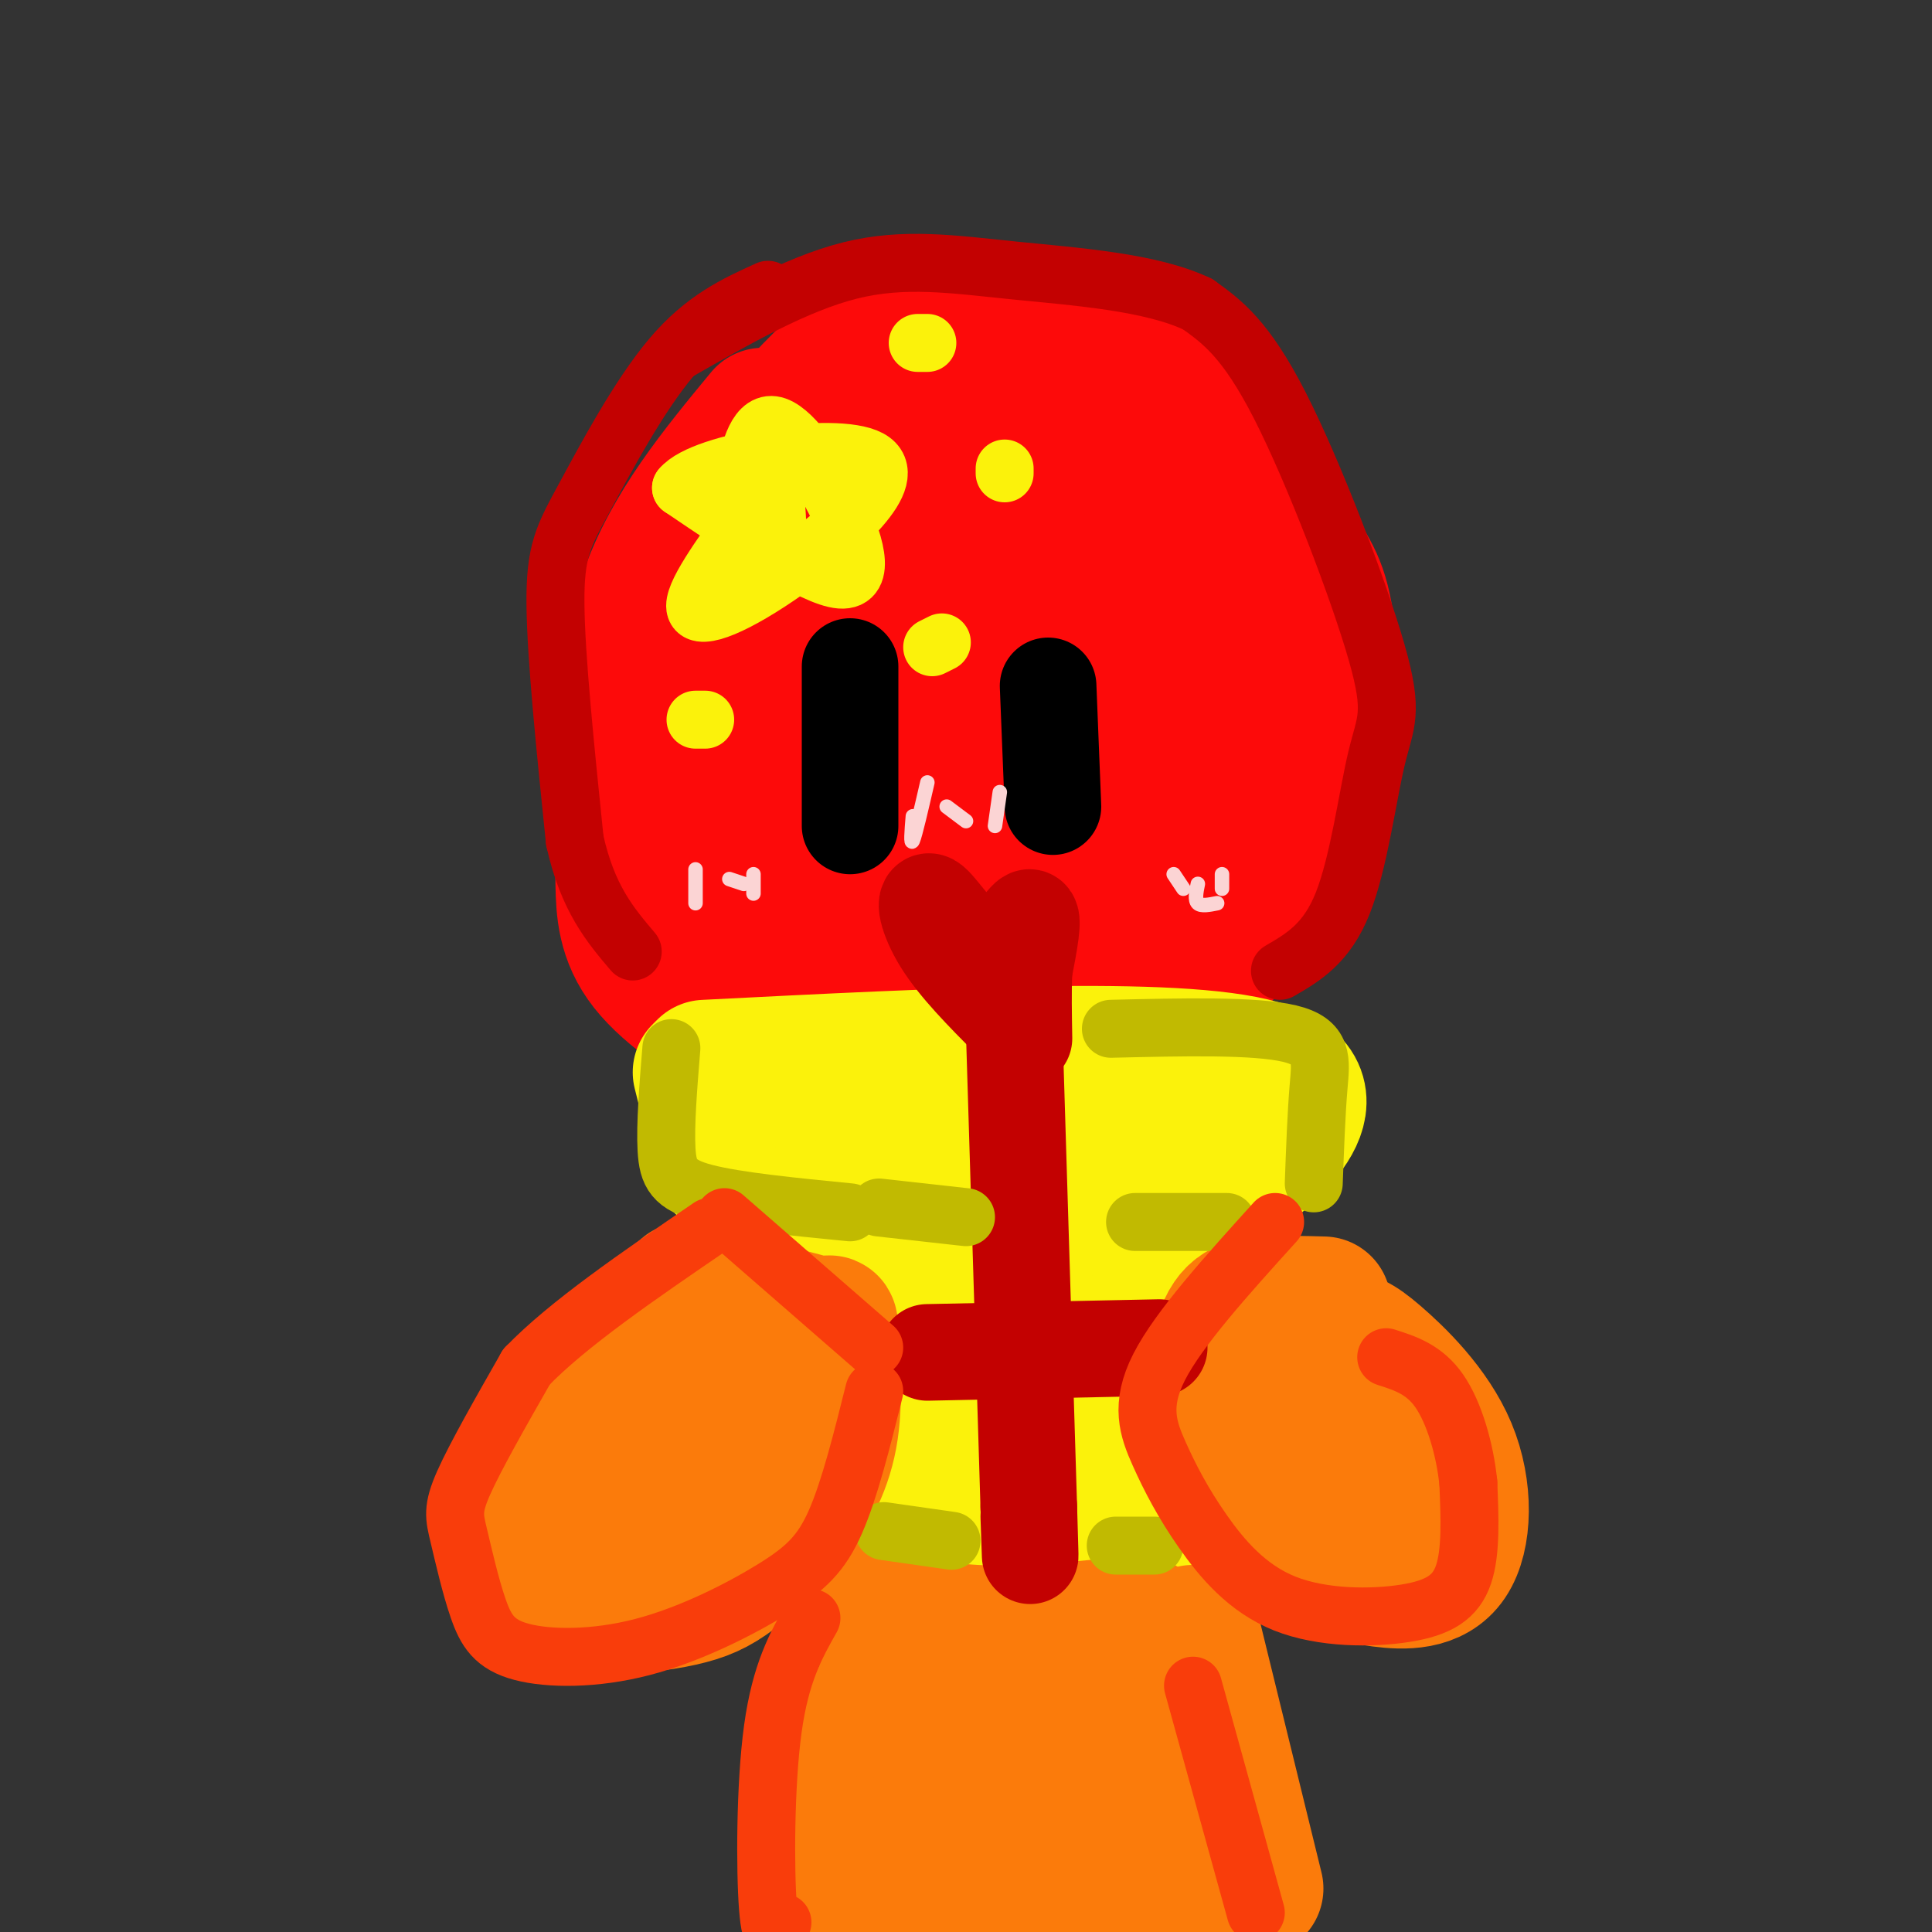 <svg viewBox='0 0 400 400' version='1.1' xmlns='http://www.w3.org/2000/svg' xmlns:xlink='http://www.w3.org/1999/xlink'><rect x="0" y="0" width="400" height="400" fill="#333333" stroke="none"/><g fill='none' stroke='rgb(253,10,10)' stroke-width='28' stroke-linecap='round' stroke-linejoin='round'><path d='M158,86c-9.581,11.607 -19.162,23.214 -24,37c-4.838,13.786 -4.934,29.750 -5,40c-0.066,10.250 -0.103,14.786 0,20c0.103,5.214 0.347,11.105 5,17c4.653,5.895 13.714,11.795 20,15c6.286,3.205 9.798,3.715 19,4c9.202,0.285 24.093,0.346 33,0c8.907,-0.346 11.831,-1.099 17,-4c5.169,-2.901 12.585,-7.951 20,-13'/><path d='M243,202c9.141,-6.305 21.992,-15.566 28,-29c6.008,-13.434 5.173,-31.040 4,-41c-1.173,-9.960 -2.684,-12.274 -7,-19c-4.316,-6.726 -11.438,-17.863 -19,-25c-7.562,-7.137 -15.565,-10.275 -24,-13c-8.435,-2.725 -17.304,-5.038 -24,-6c-6.696,-0.962 -11.221,-0.572 -15,0c-3.779,0.572 -6.813,1.327 -13,7c-6.187,5.673 -15.528,16.263 -20,22c-4.472,5.737 -4.075,6.620 -6,13c-1.925,6.380 -6.172,18.256 -8,29c-1.828,10.744 -1.237,20.355 0,29c1.237,8.645 3.118,16.322 5,24'/><path d='M144,193c1.706,6.296 3.472,10.035 7,15c3.528,4.965 8.820,11.156 21,14c12.180,2.844 31.250,2.339 43,0c11.750,-2.339 16.182,-6.514 21,-10c4.818,-3.486 10.024,-6.282 16,-13c5.976,-6.718 12.724,-17.358 16,-21c3.276,-3.642 3.081,-0.287 3,-10c-0.081,-9.713 -0.049,-32.494 -2,-45c-1.951,-12.506 -5.885,-14.738 -13,-19c-7.115,-4.262 -17.412,-10.554 -27,-14c-9.588,-3.446 -18.467,-4.047 -28,-5c-9.533,-0.953 -19.720,-2.256 -28,1c-8.280,3.256 -14.651,11.073 -18,21c-3.349,9.927 -3.674,21.963 -4,34'/><path d='M151,141c-0.246,8.642 1.140,13.248 2,18c0.860,4.752 1.196,9.651 7,17c5.804,7.349 17.076,17.150 24,22c6.924,4.850 9.500,4.750 17,2c7.500,-2.750 19.925,-8.151 27,-13c7.075,-4.849 8.799,-9.145 10,-16c1.201,-6.855 1.879,-16.270 2,-24c0.121,-7.730 -0.317,-13.774 -3,-19c-2.683,-5.226 -7.612,-9.635 -13,-12c-5.388,-2.365 -11.233,-2.687 -16,-2c-4.767,0.687 -8.454,2.384 -13,6c-4.546,3.616 -9.950,9.150 -14,13c-4.050,3.850 -6.745,6.014 -8,13c-1.255,6.986 -1.070,18.794 0,26c1.070,7.206 3.026,9.810 12,12c8.974,2.190 24.967,3.967 34,4c9.033,0.033 11.105,-1.676 14,-4c2.895,-2.324 6.611,-5.262 8,-13c1.389,-7.738 0.451,-20.276 0,-28c-0.451,-7.724 -0.415,-10.636 -6,-15c-5.585,-4.364 -16.793,-10.182 -28,-16'/><path d='M207,112c-7.310,-2.955 -11.583,-2.344 -16,-1c-4.417,1.344 -8.976,3.421 -13,5c-4.024,1.579 -7.512,2.661 -10,10c-2.488,7.339 -3.976,20.934 -5,29c-1.024,8.066 -1.584,10.602 10,13c11.584,2.398 35.313,4.658 46,5c10.687,0.342 8.334,-1.236 8,-11c-0.334,-9.764 1.353,-27.716 -3,-39c-4.353,-11.284 -14.746,-15.900 -21,-18c-6.254,-2.100 -8.368,-1.684 -14,0c-5.632,1.684 -14.782,4.636 -20,12c-5.218,7.364 -6.504,19.141 -6,26c0.504,6.859 2.796,8.802 4,12c1.204,3.198 1.319,7.651 12,10c10.681,2.349 31.928,2.593 42,0c10.072,-2.593 8.968,-8.025 9,-16c0.032,-7.975 1.201,-18.493 -1,-25c-2.201,-6.507 -7.772,-9.002 -13,-10c-5.228,-0.998 -10.114,-0.499 -15,0'/><path d='M201,114c-5.386,1.108 -11.353,3.879 -17,8c-5.647,4.121 -10.976,9.591 -16,17c-5.024,7.409 -9.745,16.758 -12,24c-2.255,7.242 -2.045,12.377 -4,20c-1.955,7.623 -6.077,17.735 5,20c11.077,2.265 37.351,-3.318 51,-7c13.649,-3.682 14.673,-5.462 19,-15c4.327,-9.538 11.955,-26.835 14,-38c2.045,-11.165 -1.495,-16.197 -4,-20c-2.505,-3.803 -3.977,-6.377 -14,0c-10.023,6.377 -28.599,21.706 -39,31c-10.401,9.294 -12.629,12.553 -15,20c-2.371,7.447 -4.886,19.081 -6,25c-1.114,5.919 -0.827,6.123 6,7c6.827,0.877 20.196,2.427 30,0c9.804,-2.427 16.044,-8.833 21,-13c4.956,-4.167 8.627,-6.096 11,-16c2.373,-9.904 3.446,-27.782 3,-37c-0.446,-9.218 -2.413,-9.777 -7,-9c-4.587,0.777 -11.793,2.888 -19,5'/><path d='M208,136c-6.515,7.117 -13.303,22.408 -16,31c-2.697,8.592 -1.305,10.485 0,13c1.305,2.515 2.522,5.654 6,9c3.478,3.346 9.218,6.901 19,2c9.782,-4.901 23.608,-18.258 29,-29c5.392,-10.742 2.351,-18.870 -1,-23c-3.351,-4.130 -7.013,-4.261 -10,-4c-2.987,0.261 -5.301,0.913 -9,6c-3.699,5.087 -8.785,14.607 -11,22c-2.215,7.393 -1.560,12.658 -1,17c0.560,4.342 1.025,7.762 3,10c1.975,2.238 5.460,3.294 9,4c3.540,0.706 7.134,1.063 11,0c3.866,-1.063 8.003,-3.547 11,-7c2.997,-3.453 4.853,-7.876 6,-12c1.147,-4.124 1.586,-7.951 1,-14c-0.586,-6.049 -2.196,-14.321 -4,-19c-1.804,-4.679 -3.801,-5.765 -8,-3c-4.199,2.765 -10.599,9.383 -17,16'/><path d='M226,155c-3.000,2.833 -2.000,1.917 -1,1'/></g>
<g fill='none' stroke='rgb(251,242,11)' stroke-width='28' stroke-linecap='round' stroke-linejoin='round'><path d='M145,222c0.000,0.000 4.000,16.000 4,16'/><path d='M146,221c48.956,-2.489 97.911,-4.978 115,0c17.089,4.978 2.311,17.422 -5,23c-7.311,5.578 -7.156,4.289 -7,3'/><path d='M155,240c0.000,0.000 106.000,-1.000 106,-1'/><path d='M167,250c0.000,0.000 -4.000,63.000 -4,63'/><path d='M186,315c29.008,0.057 58.017,0.115 69,0c10.983,-0.115 3.941,-0.402 2,-3c-1.941,-2.598 1.218,-7.506 0,-16c-1.218,-8.494 -6.813,-20.574 -11,-28c-4.188,-7.426 -6.968,-10.197 -9,-12c-2.032,-1.803 -3.316,-2.639 -8,-3c-4.684,-0.361 -12.767,-0.246 -20,3c-7.233,3.246 -13.617,9.623 -20,16'/><path d='M189,272c-4.001,3.571 -4.003,4.497 -4,9c0.003,4.503 0.012,12.582 2,17c1.988,4.418 5.956,5.174 11,7c5.044,1.826 11.166,4.722 19,0c7.834,-4.722 17.381,-17.064 21,-25c3.619,-7.936 1.309,-11.468 -1,-15'/><path d='M201,273c-4.040,8.637 -8.080,17.273 -9,22c-0.920,4.727 1.279,5.544 6,6c4.721,0.456 11.965,0.551 17,0c5.035,-0.551 7.861,-1.748 10,-6c2.139,-4.252 3.589,-11.560 4,-17c0.411,-5.440 -0.218,-9.011 -2,-13c-1.782,-3.989 -4.716,-8.396 -9,-12c-4.284,-3.604 -9.919,-6.404 -13,-8c-3.081,-1.596 -3.608,-1.988 -8,-1c-4.392,0.988 -12.649,3.357 -17,9c-4.351,5.643 -4.796,14.561 -6,21c-1.204,6.439 -3.167,10.401 3,13c6.167,2.599 20.465,3.837 28,3c7.535,-0.837 8.306,-3.749 10,-5c1.694,-1.251 4.310,-0.840 6,-7c1.690,-6.160 2.455,-18.889 1,-25c-1.455,-6.111 -5.130,-5.603 -9,-3c-3.870,2.603 -7.935,7.302 -12,12'/><path d='M201,262c-3.062,5.783 -4.718,14.241 -2,21c2.718,6.759 9.809,11.820 15,15c5.191,3.180 8.483,4.480 12,0c3.517,-4.480 7.258,-14.740 11,-25'/></g>
<g fill='none' stroke='rgb(251,123,11)' stroke-width='28' stroke-linecap='round' stroke-linejoin='round'><path d='M177,333c7.583,2.250 15.167,4.500 25,5c9.833,0.500 21.917,-0.750 34,-2'/><path d='M247,338c0.000,0.000 13.000,53.000 13,53'/><path d='M181,353c-2.417,4.833 -4.833,9.667 -6,18c-1.167,8.333 -1.083,20.167 -1,32'/><path d='M189,387c2.378,-7.956 4.756,-15.911 3,-15c-1.756,0.911 -7.644,10.689 -10,17c-2.356,6.311 -1.178,9.156 0,12'/><path d='M201,384c-1.000,-7.111 -2.000,-14.222 -4,-11c-2.000,3.222 -5.000,16.778 -5,23c-0.000,6.222 3.000,5.111 6,4'/><path d='M211,397c1.135,0.519 2.269,1.037 3,-5c0.731,-6.037 1.058,-18.630 0,-26c-1.058,-7.370 -3.500,-9.516 -6,-6c-2.500,3.516 -5.057,12.695 -6,18c-0.943,5.305 -0.273,6.736 1,9c1.273,2.264 3.148,5.361 7,7c3.852,1.639 9.681,1.821 13,2c3.319,0.179 4.127,0.357 5,-5c0.873,-5.357 1.809,-16.248 1,-23c-0.809,-6.752 -3.363,-9.365 -5,-11c-1.637,-1.635 -2.356,-2.292 -4,0c-1.644,2.292 -4.214,7.532 -6,14c-1.786,6.468 -2.789,14.165 1,19c3.789,4.835 12.368,6.810 17,6c4.632,-0.810 5.316,-4.405 6,-8'/><path d='M238,388c1.262,-5.095 1.417,-13.833 0,-15c-1.417,-1.167 -4.405,5.238 -5,11c-0.595,5.762 1.202,10.881 3,16'/><path d='M243,399c-0.002,-5.794 -0.003,-11.589 0,-15c0.003,-3.411 0.011,-4.440 -8,-8c-8.011,-3.560 -24.041,-9.651 -32,-11c-7.959,-1.349 -7.845,2.043 -8,2c-0.155,-0.043 -0.577,-3.522 -1,-7'/><path d='M142,267c-8.393,7.647 -16.785,15.294 -22,21c-5.215,5.706 -7.252,9.472 -9,14c-1.748,4.528 -3.208,9.820 -4,14c-0.792,4.180 -0.915,7.249 2,10c2.915,2.751 8.867,5.184 15,6c6.133,0.816 12.448,0.015 17,-1c4.552,-1.015 7.341,-2.245 11,-5c3.659,-2.755 8.189,-7.034 12,-12c3.811,-4.966 6.902,-10.618 8,-18c1.098,-7.382 0.201,-16.494 0,-20c-0.201,-3.506 0.292,-1.405 -3,-2c-3.292,-0.595 -10.369,-3.884 -19,-1c-8.631,2.884 -18.815,11.942 -29,21'/><path d='M121,294c-4.764,7.756 -2.175,16.646 0,21c2.175,4.354 3.936,4.172 11,2c7.064,-2.172 19.430,-6.333 26,-10c6.570,-3.667 7.342,-6.841 8,-12c0.658,-5.159 1.201,-12.305 -1,-15c-2.201,-2.695 -7.146,-0.941 -13,3c-5.854,3.941 -12.617,10.067 -16,16c-3.383,5.933 -3.387,11.673 -2,15c1.387,3.327 4.166,4.242 10,2c5.834,-2.242 14.725,-7.642 19,-14c4.275,-6.358 3.936,-13.674 3,-18c-0.936,-4.326 -2.468,-5.663 -4,-7'/><path d='M274,270c-4.122,-0.114 -8.245,-0.229 -12,0c-3.755,0.229 -7.143,0.800 -9,7c-1.857,6.200 -2.183,18.029 -2,24c0.183,5.971 0.874,6.085 5,9c4.126,2.915 11.685,8.631 17,12c5.315,3.369 8.385,4.392 13,5c4.615,0.608 10.775,0.801 14,-4c3.225,-4.801 3.517,-14.595 0,-23c-3.517,-8.405 -10.841,-15.419 -15,-19c-4.159,-3.581 -5.153,-3.727 -10,-5c-4.847,-1.273 -13.547,-3.671 -18,-2c-4.453,1.671 -4.661,7.411 -3,13c1.661,5.589 5.189,11.025 11,15c5.811,3.975 13.906,6.487 22,9'/><path d='M287,311c3.901,2.398 2.652,3.894 3,0c0.348,-3.894 2.292,-13.178 1,-19c-1.292,-5.822 -5.821,-8.181 -9,-7c-3.179,1.181 -5.009,5.902 -6,11c-0.991,5.098 -1.142,10.573 0,14c1.142,3.427 3.577,4.807 5,6c1.423,1.193 1.835,2.198 3,0c1.165,-2.198 3.082,-7.599 5,-13'/></g>
<g fill='none' stroke='rgb(253,10,10)' stroke-width='28' stroke-linecap='round' stroke-linejoin='round'><path d='M249,117c0.000,0.000 3.000,4.000 3,4'/></g>
<g fill='none' stroke='rgb(195,1,1)' stroke-width='20' stroke-linecap='round' stroke-linejoin='round'><path d='M210,214c0.000,0.000 3.000,98.000 3,98'/><path d='M213,312c0.500,16.667 0.250,9.333 0,2'/><path d='M209,211c-5.431,-5.480 -10.861,-10.960 -14,-16c-3.139,-5.040 -3.986,-9.640 -2,-8c1.986,1.640 6.804,9.518 11,10c4.196,0.482 7.770,-6.434 9,-7c1.230,-0.566 0.115,5.217 -1,11'/><path d='M212,201c-0.167,4.167 -0.083,9.083 0,14'/><path d='M192,280c0.000,0.000 48.000,-1.000 48,-1'/></g>
<g fill='none' stroke='rgb(251,242,11)' stroke-width='12' stroke-linecap='round' stroke-linejoin='round'><path d='M153,116c0.077,-5.077 0.153,-10.153 1,-16c0.847,-5.847 2.464,-12.464 6,-12c3.536,0.464 8.990,8.010 13,16c4.010,7.990 6.574,16.426 1,16c-5.574,-0.426 -19.287,-9.713 -33,-19'/><path d='M141,101c4.419,-5.504 31.968,-9.764 39,-6c7.032,3.764 -6.453,15.552 -17,23c-10.547,7.448 -18.156,10.557 -19,8c-0.844,-2.557 5.078,-10.778 11,-19'/><path d='M155,107c2.778,-4.467 4.222,-6.133 5,-5c0.778,1.133 0.889,5.067 1,9'/><path d='M144,149c0.000,0.000 2.000,0.000 2,0'/><path d='M193,134c0.000,0.000 2.000,-1.000 2,-1'/><path d='M208,98c0.000,0.000 0.000,-1.000 0,-1'/><path d='M190,71c0.000,0.000 2.000,0.000 2,0'/></g>
<g fill='none' stroke='rgb(195,1,1)' stroke-width='12' stroke-linecap='round' stroke-linejoin='round'><path d='M159,60c-6.619,3.000 -13.238,6.000 -20,14c-6.762,8.000 -13.667,21.000 -18,29c-4.333,8.000 -6.095,11.000 -6,22c0.095,11.000 2.048,30.000 4,49'/><path d='M119,174c2.667,12.000 7.333,17.500 12,23'/><path d='M265,201c4.834,-2.813 9.668,-5.627 13,-14c3.332,-8.373 5.161,-22.306 7,-30c1.839,-7.694 3.687,-9.148 0,-22c-3.687,-12.852 -12.911,-37.100 -20,-51c-7.089,-13.900 -12.045,-17.450 -17,-21'/><path d='M248,63c-9.631,-4.631 -25.208,-5.708 -38,-7c-12.792,-1.292 -22.798,-2.798 -34,0c-11.202,2.798 -23.601,9.899 -36,17'/></g>
<g fill='none' stroke='rgb(251,242,11)' stroke-width='12' stroke-linecap='round' stroke-linejoin='round'><path d='M141,218c-1.083,12.083 -2.167,24.167 3,29c5.167,4.833 16.583,2.417 28,0'/></g>
<g fill='none' stroke='rgb(193,186,1)' stroke-width='12' stroke-linecap='round' stroke-linejoin='round'><path d='M139,217c-0.644,7.956 -1.289,15.911 -1,21c0.289,5.089 1.511,7.311 8,9c6.489,1.689 18.244,2.844 30,4'/><path d='M235,253c0.000,0.000 19.000,0.000 19,0'/><path d='M272,245c0.267,-7.244 0.533,-14.489 1,-20c0.467,-5.511 1.133,-9.289 -6,-11c-7.133,-1.711 -22.067,-1.356 -37,-1'/><path d='M182,250c0.000,0.000 18.000,2.000 18,2'/><path d='M183,317c0.000,0.000 14.000,2.000 14,2'/><path d='M231,320c0.000,0.000 8.000,0.000 8,0'/></g>
<g fill='none' stroke='rgb(249,61,11)' stroke-width='12' stroke-linecap='round' stroke-linejoin='round'><path d='M150,252c0.000,0.000 31.000,27.000 31,27'/><path d='M181,288c-2.543,10.170 -5.085,20.341 -8,27c-2.915,6.659 -6.202,9.808 -13,14c-6.798,4.192 -17.106,9.427 -27,12c-9.894,2.573 -19.375,2.485 -25,1c-5.625,-1.485 -7.394,-4.367 -9,-9c-1.606,-4.633 -3.048,-11.017 -4,-15c-0.952,-3.983 -1.415,-5.567 1,-11c2.415,-5.433 7.707,-14.717 13,-24'/><path d='M109,283c8.500,-8.833 23.250,-18.917 38,-29'/><path d='M264,253c-9.961,11.011 -19.922,22.023 -24,30c-4.078,7.977 -2.273,12.921 0,18c2.273,5.079 5.012,10.295 9,16c3.988,5.705 9.224,11.900 17,15c7.776,3.100 18.094,3.104 25,2c6.906,-1.104 10.402,-3.315 12,-8c1.598,-4.685 1.299,-11.842 1,-19'/><path d='M304,307c-0.689,-6.867 -2.911,-14.533 -6,-19c-3.089,-4.467 -7.044,-5.733 -11,-7'/><path d='M168,335c-3.200,5.667 -6.400,11.333 -8,23c-1.600,11.667 -1.600,29.333 -1,37c0.600,7.667 1.800,5.333 3,3'/><path d='M247,349c0.000,0.000 13.000,47.000 13,47'/></g>
<g fill='none' stroke='rgb(0,0,0)' stroke-width='20' stroke-linecap='round' stroke-linejoin='round'><path d='M176,138c0.000,0.000 0.000,33.000 0,33'/><path d='M217,142c0.000,0.000 1.000,25.000 1,25'/></g>
<g fill='none' stroke='rgb(251,212,212)' stroke-width='3' stroke-linecap='round' stroke-linejoin='round'><path d='M192,162c-1.250,5.417 -2.500,10.833 -3,12c-0.500,1.167 -0.250,-1.917 0,-5'/><path d='M196,167c0.000,0.000 4.000,3.000 4,3'/><path d='M207,164c0.000,0.000 -1.000,7.000 -1,7'/><path d='M144,180c0.000,0.000 0.000,7.000 0,7'/><path d='M151,182c0.000,0.000 3.000,1.000 3,1'/><path d='M156,181c0.000,0.000 0.000,4.000 0,4'/><path d='M243,181c0.000,0.000 2.000,3.000 2,3'/><path d='M248,183c-0.333,1.667 -0.667,3.333 0,4c0.667,0.667 2.333,0.333 4,0'/><path d='M253,181c0.000,0.000 0.000,3.000 0,3'/></g>
</svg>